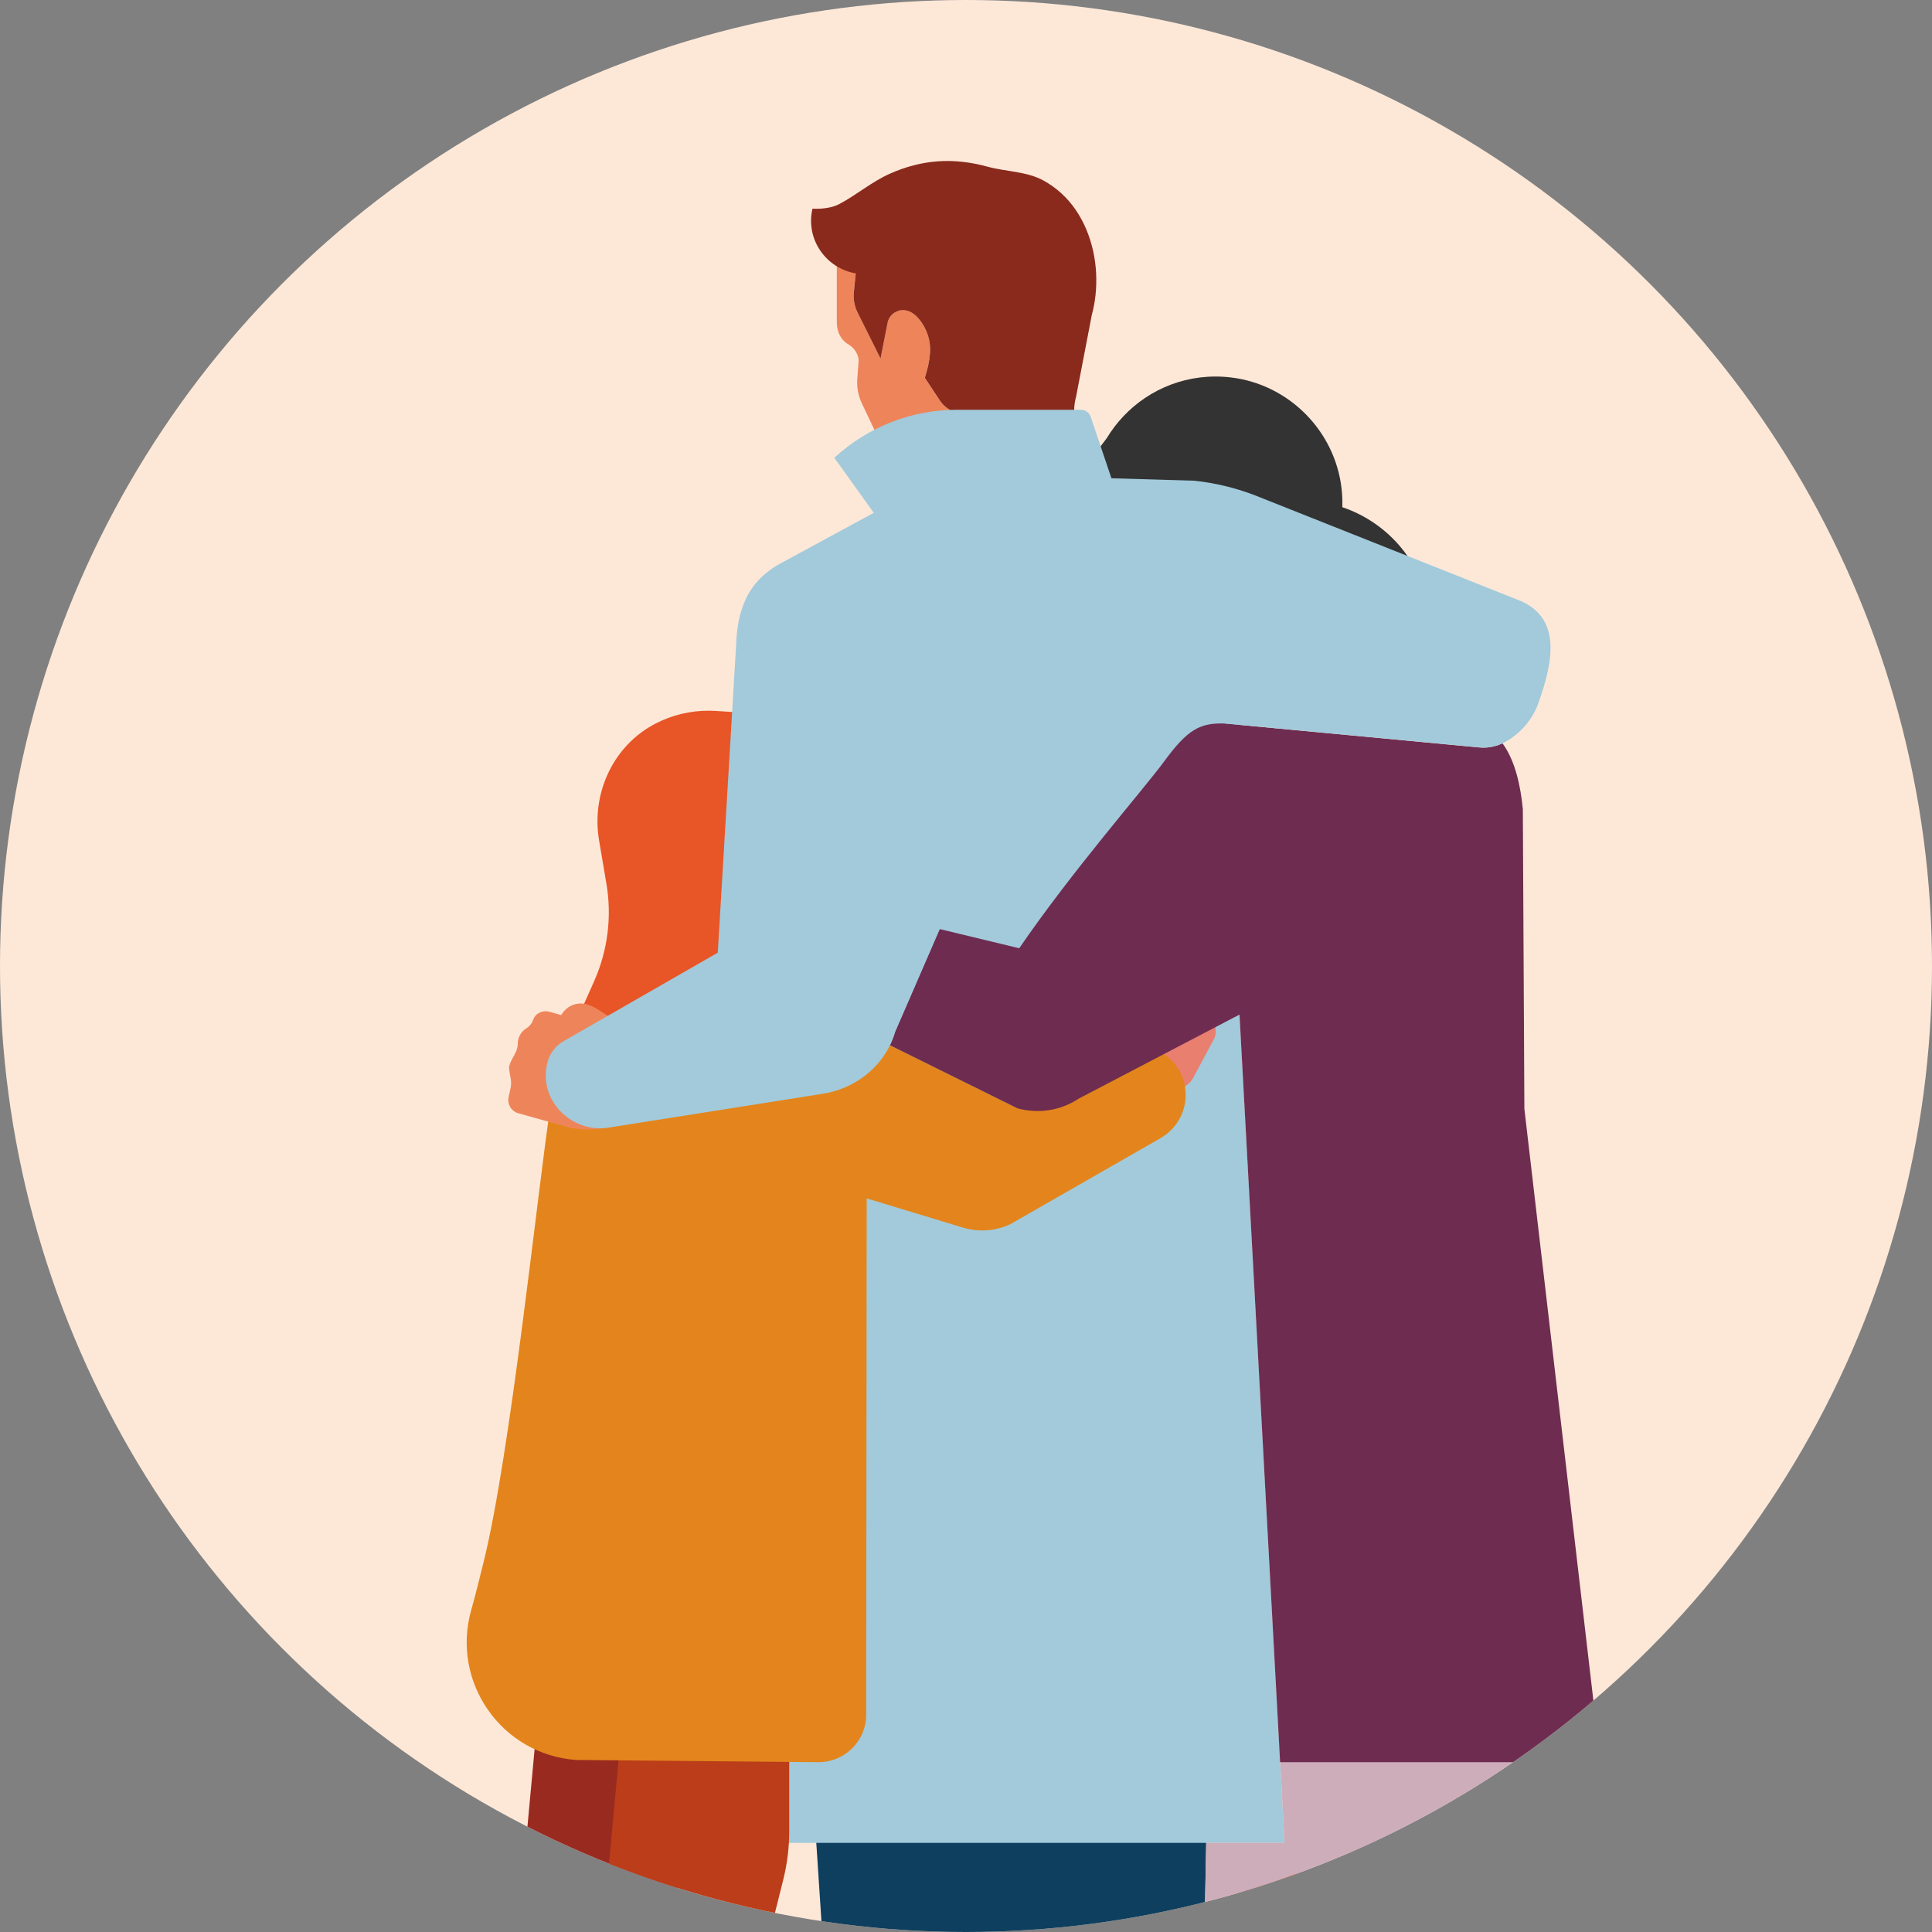 <?xml version="1.0" encoding="utf-8"?>
<!-- Generator: Adobe Illustrator 24.1.0, SVG Export Plug-In . SVG Version: 6.00 Build 0)  -->
<svg version="1.1" xmlns="http://www.w3.org/2000/svg" xmlns:xlink="http://www.w3.org/1999/xlink" x="0px" y="0px"
	 viewBox="0 0 600 600" style="enable-background:new 0 0 600 600;" xml:space="preserve" width="600" height="600">
<rect x="0" y="0" width="600" height="600" fill="#808080" stroke="none"/>
<style type="text/css">
	.st0{clip-path:url(#SVGID_2_);}
	.st1{fill:#10596F;}
	.st2{fill:#4D4E4E;}
	.st3{clip-path:url(#SVGID_2_);fill:#4A7657;}
	.st4{fill:#FDE8D8;}
	.st5{fill:#2B111F;}
	.st6{fill:#3A0F26;}
	.st7{fill:#0E3F5E;}
	.st8{fill:#A2CADB;}
	.st9{fill:#E87F6F;}
	.st10{fill:#E85526;}
	.st11{fill:#37805A;}
	.st12{fill:#A3A2A1;}
	.st13{fill:#7CC798;}
	.st14{fill:#FFFFFF;}
	.st15{fill:#009252;}
	.st16{fill:#992A20;}
	.st17{fill:#BB3D19;}
	.st18{fill:#E3851C;}
	.st19{fill:#CC593E;}
	.st20{fill:#A51E22;}
	.st21{fill:#5A0B1C;}
	.st22{fill:#D66647;}
	.st23{fill:#6B0E1F;}
	.st24{clip-path:url(#SVGID_2_);fill:#333333;}
	.st25{clip-path:url(#SVGID_2_);fill:#CEADBA;}
	.st26{clip-path:url(#SVGID_2_);fill:#6E2C50;}
	.st27{clip-path:url(#SVGID_2_);fill:#EE855A;}
	.st28{clip-path:url(#SVGID_2_);fill:#892A1C;}
	.st29{clip-path:url(#SVGID_2_);fill:#A2CADB;}
</style>
<g id="BKGRND">
</g>
<g id="Father_1">
</g>
<g id="Girl">
</g>
<g id="Mother">
</g>
<g id="Father_2">
	<g>
		<defs>
			<circle id="SVGID_1_" cx="300" cy="300" r="300"/>
		</defs>
		<clipPath id="SVGID_2_">
			<use xlink:href="#SVGID_1_"  style="overflow:visible;"/>
		</clipPath>
		<g class="st0">
			<polygon class="st1" points="271.2,741.29 271.2,741.29 271.2,741.29 			"/>
		</g>
		<g class="st0">
			<path class="st2" d="M377.75,744.38c0.18-0.09,0.5-0.25,0.7-0.34C378.32,744.1,378.11,744.2,377.75,744.38z"/>
		</g>
		<g class="st0">
			<g>
				<path class="st2" d="M380.72,741.51c0.03-0.1,0.04-0.22,0.08-0.32C380.79,741.29,380.7,741.56,380.72,741.51z"/>
			</g>
		</g>
		<path class="st3" d="M334.46,138.17"/>
		<g class="st0">
			
				<rect x="0" y="0" transform="matrix(-1 -1.224647e-16 1.224647e-16 -1 600 600)" class="st4" width="600" height="600"/>
		</g>
		<g class="st0">
			<path class="st5" d="M288.13,748.96l0.46-2.84c2.02-4.58,6.75-9.71,11.46-8.74l0.82,0.17c0.66,0.14,1.62,0.17,2.65,0.14
				c2.74-0.07,5.38-8.03,7.65-12.45l57.87,20.02l-1.48,18.19l0,0h-35.07l0.01-3.72c0,0-1.15,0.51-1.17,0.52
				c-3.94,1.8-5.24,2.68-9.33,2.77l-2.79,0.01h-5.48c-0.6,0.02-1.2,0.02-1.8,0h-0.34v0c-4.43-0.16-8.83-1.26-13.03-3.21
				c-3.05-1.42-6.1-3.11-8.79-5.47C288.43,753.18,287.8,751.02,288.13,748.96z"/>
			<path class="st6" d="M234.58,748.96L234.58,748.96c0.39-2.44,1.29-4.79,2.79-6.74c2.39-3.11,5.77-5.53,9.13-4.83l0.82,0.17
				c0.66,0.14,1.62,0.17,2.65,0.14c3.34-0.09,7.4-1.3,9.94-4.1l6.34-6.67l49.25,18.86l-0.78,17.26h-35.77l0.01-3.29
				c0,0-1.15,0.51-1.17,0.52c-3.94,1.8-8.03,2.68-12.12,2.77l0,0.01h-5.48c-0.6,0.02-1.2,0.02-1.8,0h-0.34v0
				c-4.43-0.16-8.83-1.26-13.03-3.21c-3.05-1.42-6.1-3.11-8.79-5.47C234.87,753.18,234.24,751.02,234.58,748.96z"/>
			<path class="st7" d="M302.65,504.88h19.75h53.55c-1.51,67.89-2.51,144.18-4.56,202.19c-0.45,12.79-1.55,28.36-2.42,38.94
				c-18.89,4.72-37.26-2.21-48.84-14.54c-1.23-1.31-2.68-2.72-3.36-3.61c0,0,0,0,0,0c-0.41,6.54-0.88,12.79-1.3,17.92
				c-18.84,5.56-37.32-1.98-48.9-14.31c-1.23-1.31-1.77-1.88-2.45-2.76c-0.48-0.56-15.04-223.82-15.04-223.82H302.65z"/>
			<path class="st8" d="M248.36,388.21l1.26-36.78l71.58-204.89l26.22,6.83c22.99,18.23,37.44,50.11,38.52,84.98l-0.98,76.72l0,0
				l13.97,257.25H234.13L248.36,388.21z"/>
		</g>
		<g class="st0">
			<path class="st9" d="M377.54,320.44c0.02,0.8-0.17,1.59-0.55,2.29l-6.02,11.24c-0.52,0.99-1.11,1.93-1.59,2.35l-13.94,11.18
				l-8.23-10.06l5.69,0c1.64,0,3.32-4.95,3.94-7.24l0.39-1.47c0.24-0.88,0.61-1.67,1.09-2.29l6.37-9.49
				c0.67-1.04,0.77-1.95,0.85-3.1l0.7-8.07c0.23-1.81,0.12-3.35,1.96-3.51c0,0,0.01,0,0.01,0c0.62-0.05,1.13,0.48,1.09,1.1
				l0.13,6.12l0.38-4.37c0.22-1.75,0.12-3.24,1.9-3.4c0,0,0.01,0,0.01,0c0.6-0.05,1.1,0.46,1.05,1.07l0.14,6.7l0.04-0.42
				c0.22-1.75,0.12-3.24,1.9-3.4c0,0,0.01,0,0.01,0c0.6-0.05,1.1,0.47,1.05,1.07l0.05,1.98c0.08-0.01,0.16-0.03,0.25-0.04
				c0,0,0.01,0,0.01,0c0.6-0.05,1.1,0.47,1.05,1.07L377.54,320.44z"/>
			<path class="st10" d="M184.55,304.64c4.19-9.45,5.51-19.93,3.79-30.12L186.05,261c-2.48-14.64,4.42-29.59,17.64-36.34
				c0.59-0.3,1.19-0.59,1.8-0.86l0-0.02l0.03,0c5.15-2.28,10.9-3.38,16.88-2.99l11.24,0.74c0.32,0.02,0.64,0.04,0.96,0.06l0.01,0
				c0.01,0,0.01,0,0.02,0c5.54,0.47,10.78,2.65,15,6.16c3.94,3.28,5.9,8.38,5.37,13.48l-0.01,0.08c-0.11,1.05-0.29,2.08-0.51,3.08
				l0.05,0.04c-3.29,14.21-8.29,26.5-1.49,39.41c0.97,1.85,1.75,3.63,2.35,5.34c2.45,6.42,2.92,13.66,0.87,20.77
				c-0.42,1.44-3.99,8.42-5.96,12.28h-73.57L184.55,304.64z"/>
			<g>
				<g>
					<g>
						<g>
							<path class="st11" d="M160.07,706.18c2.82-3.27,4.3-7.48,4.15-11.79l-1.49-41.49l27.86,5.6l-8.33,47.8
								c-0.53,3.03-0.63,6.12-0.31,9.18l1.14,10.8l-30.15-11.85L160.07,706.18z"/>
							<path class="st12" d="M181.95,715.48c-0.04-0.4-0.06-0.8-0.08-1.21l0.85,0.44c2.64,1.37,3.77,4.56,2.57,7.28l-2.14,4.85
								L181.95,715.48z"/>
							<path class="st13" d="M150.32,719.19h-2.46c0.17-0.33,0.67-1.84,0.74-1.99c0.38-0.92,0.81-1.82,1.28-2.7
								c0.95-1.76,2.1-3.47,3.53-4.88c0.73-0.72,1.52-1.36,2.34-1.97c0.77-0.57,1.56-1.1,2.35-1.62c0.98-0.65,2.13-1.4,3.36-1.33
								c1.15,0.06,2.18,0.81,2.92,1.65c1.02,1.16,1.75,2.57,2.38,3.97c1.39,3.08,2.58,8.83,7.5,8.88c3.1,0.03,2.31,3.22,5.29,3.24
								c2.09,0,3.85,1.54,4.13,3.61l2.76,20.48c0.19,1.38,0.83,2.66,1.84,3.62l5.02,5.08c3.16,2.55,1.68,7.64-2.35,8.12
								c-4.97,0.6-9.68-0.04-13.99-4.83c-8.77-9.77-12.94-32.44-23.31-37.95c-1.54-0.82-2.53-1.15-3.31-1.29L150.32,719.19z"/>
							<path class="st14" d="M147.86,719.19c1.65,0,3.42-0.46,6.86,1.37c10.37,5.51,13.48,28.19,22.25,37.95
								c4.31,4.79,9.02,5.43,13.99,4.83c0.96-0.12,1.78-0.5,2.42-1.04l0,0.01c-1.18,1.22-4.08,3.84-7.53,3.75l-0.52-0.01
								c-0.9-0.02-1.79-0.15-2.65-0.4c-2.52-0.73-8.05-2.75-13.06-8.12c-11.95-12.82-25.23-34.18-25.77-34.14L147.86,719.19z"/>
							<path class="st15" d="M144.93,722.97L144.93,722.97l4.63,0c1.65,0,3.2,0.63,4.42,1.71c0.05,0.04,0.1,0.09,0.15,0.13
								c0.15,0.14,0.31,0.25,0.45,0.41l0.34,0.38l-0.01,0c0.67,0.75,1.28,1.57,1.89,2.32c2.48,3.08,4.48,6.48,6.27,10
								c1.85,3.63,3.51,7.35,5.15,11.08c7.03,15.99,15.83,16.99,17.13,17.05c-11.38-0.03-19.19-0.65-23.98-7.6
								c-0.38-0.55-0.68-1.14-0.96-1.75l-5.24-11.47c-0.83-1.81-1.79-3.55-2.87-5.21l-4.53-6.91c-0.35-0.54-0.72-1.06-1.1-1.58
								c-0.72-0.99-2.08-3.04-2.72-5.16c-0.22-0.71-0.35-1.43-0.35-2.12C143.58,723.02,144.59,722.96,144.93,722.97z"/>
						</g>
						<path class="st16" d="M152.8,686.08l14.43-155.87h51.47l-8.17,54.68l-21.4,110.61h-27.75
							C156.31,695.5,152.34,691.14,152.8,686.08z"/>
					</g>
					<g>
						<path class="st11" d="M186.47,706.18c2.82-3.27,4.3-7.48,4.15-11.79l-1.49-41.49l27.86,5.6l-8.33,47.8
							c-0.53,3.03-0.63,6.12-0.31,9.18l1.47,13.94l-27.51-18.41L186.47,706.18z"/>
						<path class="st13" d="M208.35,715.48c-0.04-0.4-0.06-0.8-0.08-1.21l0.85,0.44c2.64,1.37,3.77,4.56,2.57,7.28l-2.14,4.85
							L208.35,715.48z"/>
						<path class="st13" d="M176.72,719.19h-2.46c0.17-0.33,0.67-1.84,0.74-1.99c0.38-0.92,0.81-1.82,1.28-2.7
							c0.95-1.76,2.1-3.47,3.53-4.88c0.73-0.72,1.52-1.36,2.34-1.97c0.77-0.57,1.56-1.1,2.35-1.62c0.98-0.65,2.13-1.4,3.36-1.33
							c1.15,0.06,2.18,0.81,2.92,1.65c1.02,1.16,1.75,2.57,2.38,3.97c1.39,3.08,2.21,6.69,4.54,9.24c2.09,2.29,5.27,2.86,8.25,2.87
							c2.09,0,3.85,1.54,4.13,3.61l2.76,20.48c0.19,1.38,0.83,2.66,1.84,3.62l5.02,5.08c3.16,2.55,1.68,7.64-2.35,8.12
							c-4.97,0.6-9.68-0.04-13.99-4.83c-8.77-9.77-12.94-32.44-23.31-37.95c-1.54-0.82-2.53-1.15-3.31-1.29L176.72,719.19z"/>
						<path class="st14" d="M174.26,719.19c1.65,0,3.42-0.46,6.86,1.37c10.37,5.51,13.48,28.19,22.25,37.95
							c4.31,4.79,9.02,5.43,13.99,4.83c0.96-0.12,1.78-0.5,2.42-1.04l0,0.01c-1.18,1.22-4.08,3.84-7.53,3.75l-0.52-0.01
							c-0.9-0.02-1.79-0.15-2.65-0.4c-2.52-0.73-8.05-2.75-13.06-8.12c-11.95-12.82-25.23-34.18-25.77-34.14L174.26,719.19z"/>
					</g>
					<path class="st17" d="M245.1,530.21v38.43c0,5.14-0.63,10.25-1.88,15.23l-26.59,105.96c-0.64,3.29-3.52,5.67-6.87,5.67h-24
						c-3.99,0-7.12-3.43-6.76-7.41l14.62-157.88H245.1z"/>
				</g>
				<path class="st15" d="M171.33,722.97c2.76,0,5.67-0.35,8.14,1.13c2.12,1.27,3.57,3.4,4.95,5.39
					c4.21,6.06,7.23,12.78,10.19,19.51c7.03,15.99,15.83,16.99,17.13,17.05c-11.38-0.03-19.19-0.65-23.98-7.6
					c-0.38-0.55-0.68-1.14-0.96-1.75l-5.24-11.47c-0.83-1.81-1.79-3.55-2.87-5.21l-4.53-6.91c-0.35-0.54-0.72-1.06-1.1-1.58
					c-0.72-0.99-2.08-3.04-2.72-5.16c-0.22-0.71-0.35-1.43-0.35-2.12C169.98,723.02,170.99,722.96,171.33,722.97z"/>
			</g>
			<g>
				<path class="st18" d="M146.33,500.05c1.52-5.37,2.64-10.09,3.86-14.98c8.28-33.21,16.76-114.99,20.57-140.21l37.84-28.67
					l51.22,0.2l56.12,27.78l38.69-19.43c7.65,0.91,13.58,7.41,13.58,15.31c0,5.74-3.15,10.75-7.8,13.4
					c-0.02,0.01-0.03,0.03-0.05,0.04l-46.59,26.69c-4.61,2.16-9.86,2.54-14.73,1.06l-29.88-9.07l-0.16,159.63
					c0.37,8.48-6.45,15.54-14.94,15.46l-75.15-0.69C155.75,544.9,140.03,522.39,146.33,500.05z"/>
			</g>
		</g>
		<g class="st0">
			<path class="st2" d="M455.52,741.51c0.03-0.1,0.04-0.22,0.08-0.32C455.59,741.29,455.5,741.56,455.52,741.51z"/>
		</g>
		<g class="st0">
			<path class="st19" d="M396.67,740.91c9.84-12.86,16.33-26.45,15.7-36.22l-15.18-122.85h47.62l-8.95,117.96
				c1.52,8.88,1.81,9.11,4.22,13.84c1.4,2.76,1.59,9.46,1.89,10.1l-8.73,3.21l-28.54,20.68l-18.97,0.61l2.76-1.13
				C391.71,745.8,394.55,743.68,396.67,740.91z"/>
			<path class="st20" d="M396.19,748.11c4.03-2.94,13.07-3.2,16.17-6.92c1.49-1.79,3.18-12.16,4.97-13.69
				c0.3-0.26,5.06,2.07,5.37,1.82l13.71,8.82c-0.94,0.55,3.26-1.76-0.94,0.55c-1.62,0.89-1.88,1.01-1.77,0.93
				c0.98-0.59,0.15-0.11,0,0c-0.27,0.16-0.66,0.4-1.27,0.76c-14.25,8.47-21.52,23.05-32.54,23.05c-5.46,0-11.54,0-18.86,0v-0.85
				C387.2,760.13,389.96,752.66,396.19,748.11z"/>
			<g>
				<path class="st21" d="M387.11,747.25c0.58-0.21,1.17-0.4,1.78-0.55c1.72-0.42,3.51-0.52,5.2-1.04c2.9-0.89,5.29-2.94,7.4-5.13
					c5.92-6.15,9.74-13.57,14.31-20.67c3.69-5.73,9.39-9.97,16.44-9.97c2.94,0,5.14,0.12,7.35,2.67c1.88,4.85,4.63,9.83,5.32,15.02
					c0.5,3.78,0.06,7.7-1.28,11.27c-1.38,3.67-4.1,6.52-5.27,10.29c-0.58,1.88-0.93,3.83-1.08,5.8l-0.56,8.49h-5.04l-1.4-8.37
					c-0.64-3.85-2.19-7.5-4.52-10.63c-1.8-2.41-3.87-5.12-5.23-6.68c-5.5,5-10.69,10.45-14.6,16.73
					c-6.24,10.01-16.22,9.02-23.72,8.98l-2.56-0.08c0-4.34,0-8.68-0.02-13.02C382.21,749.59,384.58,748.18,387.11,747.25z"/>
			</g>
		</g>
		<g class="st0">
			<path class="st2" d="M430.91,741.51c0.03-0.1,0.04-0.22,0.08-0.32C430.99,741.29,430.89,741.56,430.91,741.51z"/>
		</g>
		<g class="st0">
			<path class="st2" d="M431.8,741.51c0.03-0.1,0.04-0.22,0.08-0.32C431.87,741.29,431.78,741.56,431.8,741.51z"/>
		</g>
		<g class="st0">
			<path class="st22" d="M368.98,746L368.98,746c0.01-0.07,0.01-0.14,0.02-0.2l0.04-0.53h0c0.02-0.19,0.03-0.4,0.05-0.59
				c1.45-1.07,2.76-2.33,3.86-3.77c9.84-12.86,16.33-26.45,15.7-36.22l-14.71-97.85c0,0,0,0,0,0l14.25-25h32.89l-8.95,117.96
				c1.52,8.88,1.81,9.11,4.22,13.84c1.4,2.76,1.59,9.46,1.89,10.1l-8.73,3.21l-28.54,20.68l-12.15,0.39L368.98,746z"/>
			<path class="st20" d="M368.51,751.76c1.19-1.31,2.47-2.57,3.96-3.65c4.03-2.94,13.07-3.2,16.17-6.92
				c1.49-1.79,3.18-12.16,4.97-13.69c0.3-0.26,5.06,2.07,5.37,1.82l13.71,8.82c-0.94,0.55,3.26-1.76-0.94,0.55
				c-1.62,0.89-1.88,1.01-1.77,0.93c0.98-0.59,0.15-0.11,0,0c-0.27,0.16-0.66,0.4-1.27,0.76c-14.25,8.47-19.59,23.05-30.61,23.05
				c-2.94,0-6.62,0-10.53,0L368.51,751.76z"/>
			<g>
				<g>
					<path class="st23" d="M368.98,746L368.98,746C368.98,746,368.98,746,368.98,746c0.47-0.1,0.93-0.2,1.39-0.34
						c2.9-0.89,5.29-2.94,7.4-5.13c5.92-6.15,9.74-13.57,14.31-20.67c3.69-5.73,9.39-9.97,16.44-9.97c2.94,0,5.14,0.12,7.35,2.67
						c1.88,4.85,4.63,9.83,5.32,15.02c0.5,3.78,0.06,7.7-1.28,11.27c-1.38,3.67-4.1,6.52-5.27,10.29c-0.58,1.88-0.93,3.83-1.08,5.8
						l-0.56,8.49h-5.04l-1.4-8.37c-0.64-3.85-2.19-7.5-4.52-10.63c-1.8-2.41-3.87-5.12-5.23-6.68c-5.5,5-10.69,10.45-14.6,16.73
						c-4.28,6.87-9.41,8.56-14.63,8.93L368.98,746z"/>
				</g>
			</g>
		</g>
		<g class="st0">
			<path class="st2" d="M407.19,741.51c0.03-0.1,0.04-0.22,0.08-0.32C407.27,741.29,407.17,741.56,407.19,741.51z"/>
		</g>
		<path class="st24" d="M338.19,141.67c1.27-0.81,2.44-1.78,3.47-2.88l2.04-2.69c1.47-2.44,3.19-4.71,5.13-6.77l0.01-0.01v0
			c8.18-8.68,20.25-13.66,33.44-12.1c17.97,2.12,32.38,16.64,34.37,34.63c0.21,1.91,0.27,3.8,0.22,5.66
			c14.33,4.84,25.59,17.64,27.19,34.14l-115.35-37.47C330.3,148.97,333.7,144.55,338.19,141.67z"/>
		<path class="st25" d="M398.93,572.32l-1.62-29.87h1.62l-9.6-176.79h73.9l14.27,241.17H373.94c0.23-11.42,0.45-22.97,0.67-34.52
			H398.93z"/>
		<path class="st26" d="M277.42,322.15c0.2-0.56,0.39-1.13,0.56-1.7l13.85-31.92l24.7,5.96c16.46-24.05,38.65-49.37,44.97-57.98
			c7.28-9.92,11.07-12.06,18.84-11.82l79.08,7.44c2.48,0.24,4.95-0.24,7.19-1.3c3.95,5.44,5.61,13.13,6.32,20.44l0.48,93.09
			l22.5,192.92c0.62,5.32-3.54,9.99-8.89,9.99h-89.47l-10.68-196.68l-1.93-35.51l0,0l-1.45,0.78l0-0.02l-48.51,25.36
			c-5.64,3.74-12.59,4.78-19.05,2.98l-39.55-19.58C276.76,323.79,277.12,322.99,277.42,322.15z"/>
		<path class="st27" d="M266.19,80.67l-1.02,10.1c-0.22,2.15,0.18,4.32,1.15,6.25l7.14,14.32l2.24-11.4l0.01,0.01
			c0.48-1.89,2.08-3.4,4.19-3.64c3.39-0.37,5.91,2.79,7.31,5.48c2.73,5.27,1.57,10.33-0.01,15.52l4.94,7.46
			c3.12,4.35,13.27,6.93,18.63,6.93h23.19c0.35,1.56,0.9,3.08,1.67,4.51l9.53,17.75l-29.21-3.51l-24.45,4.72
			c-5.21,1-10.43-1.64-12.71-6.43l-11.13-23.46c-1.13-2.38-1.62-5.02-1.42-7.64l0.4-5.38c0.15-2.01-1.29-4.2-3.03-5.22
			c-2.57-1.51-3.73-3.99-3.73-6.98v-19.4H266.19z"/>
		<path class="st28" d="M252.24,65.21c0.03-0.14,0.06-0.27,0.09-0.41c0,0,4.82,0.4,8.26-1.4c5.42-2.84,10.01-6.88,15.69-9.42
			c10.08-4.51,19.87-5.1,30.4-2.22c5.69,1.56,12.12,1.43,17.37,4.3c4.03,2.21,7.43,5.32,10.02,9.12c5.21,7.63,7.13,17.37,6.15,26.48
			c-0.22,2.08-0.6,4.14-1.15,6.15l-4.88,25.37c-0.76,2.79-0.8,5.7-0.18,8.48h-24.67c-5.56-0.39-14.33-2.88-17.18-6.87
			c0,0-4.94-7.46-4.94-7.46c0.18-0.6,0.36-1.2,0.52-1.8c0.02-0.09,0.05-0.17,0.07-0.26c0.16-0.6,0.32-1.2,0.45-1.79
			c0-0.02,0.01-0.03,0.01-0.05c0.13-0.57,0.23-1.14,0.32-1.71c0.01-0.09,0.03-0.18,0.04-0.27c0.08-0.56,0.14-1.13,0.18-1.69
			c0.01-0.11,0.01-0.21,0.02-0.32c0.03-0.58,0.04-1.16,0-1.8c-0.03-0.57-0.11-1.13-0.21-1.7c-0.02-0.11-0.04-0.21-0.06-0.32
			c-0.11-0.56-0.27-1.13-0.46-1.69c-0.04-0.11-0.08-0.22-0.12-0.33c-0.21-0.59-0.46-1.18-0.77-1.78c-1.39-2.69-3.91-5.85-7.31-5.48
			c-0.31,0.03-0.61,0.1-0.9,0.19c-0.09,0.03-0.18,0.06-0.27,0.1c-0.19,0.07-0.38,0.15-0.55,0.24c-0.1,0.05-0.19,0.1-0.28,0.15
			c-0.17,0.1-0.32,0.21-0.48,0.33c-0.08,0.06-0.16,0.11-0.23,0.18c-0.19,0.17-0.37,0.36-0.53,0.55c-0.1,0.12-0.18,0.24-0.26,0.36
			c-0.07,0.1-0.14,0.2-0.2,0.31c-0.08,0.14-0.16,0.29-0.22,0.44c-0.04,0.09-0.08,0.19-0.11,0.29c-0.06,0.16-0.12,0.33-0.17,0.48
			l-2.24,11.4l-7.14-14.32c-0.96-1.93-1.36-4.1-1.15-6.25l0.59-5.89C256.51,83.32,250.29,74.4,252.24,65.21z"/>
		<path class="st27" d="M157.9,340.93l0.66-3.04c0.2-0.94,0.22-1.92,0.04-2.86c-0.26-1.39-0.6-3.36-0.5-3.77
			c0.41-1.7,1.44-3.13,2.16-4.7c0.28-0.61,0.54-1.67,0.53-2.34c-0.03-2.04,1.03-3.85,2.67-4.87c0.88-0.54,1.6-1.33,1.96-2.3
			c0.28-0.76,0.68-1.5,1.17-1.92v0c1.12-0.98,2.66-1.32,4.1-0.91l3.57,1.02l0.5-0.71c1.81-2.53,5.09-3.55,8-2.46
			c1.11,0.41,2.11,0.9,2.78,1.33l17.66,11.39l3.78,15.92l-11.75,6.7c-5.65,3.22-12.32,4.18-18.65,2.69l-15.73-4.4
			C158.81,345.07,157.56,343.04,157.9,340.93z"/>
		<path class="st29" d="M170.08,329.71c0.73-2.67,2.49-4.95,4.9-6.33l47.93-27.52l5.68-95.23c0.38-10.64,3.06-20.11,14.52-26.04
			l28.25-15.33l-12.26-17.09v0c10.38-9.58,23.99-14.91,38.11-14.91h38.48c1.34,0,2.54,0.83,3.01,2.09l6.46,19.18l0,0l25.75,0.76
			c6.29,0.67,12.46,2.14,18.38,4.36l83.14,33.05c12.42,5.63,9.97,18.68,5.31,31.7c-1.86,5.19-5.61,9.48-10.45,12.11
			c-2.4,1.3-5.14,1.86-7.86,1.6l-137.5-12.93l-43.95,101.26c-0.17,0.58-0.35,1.14-0.56,1.7c-3.39,9.42-12.01,15.98-21.9,17.54
			l-66.39,10.49c-0.18,0.03-0.36,0.06-0.54,0.09l-0.07,0.01l0,0C177.36,351.74,166.85,341.52,170.08,329.71z"/>
	</g>
</g>
</svg>
